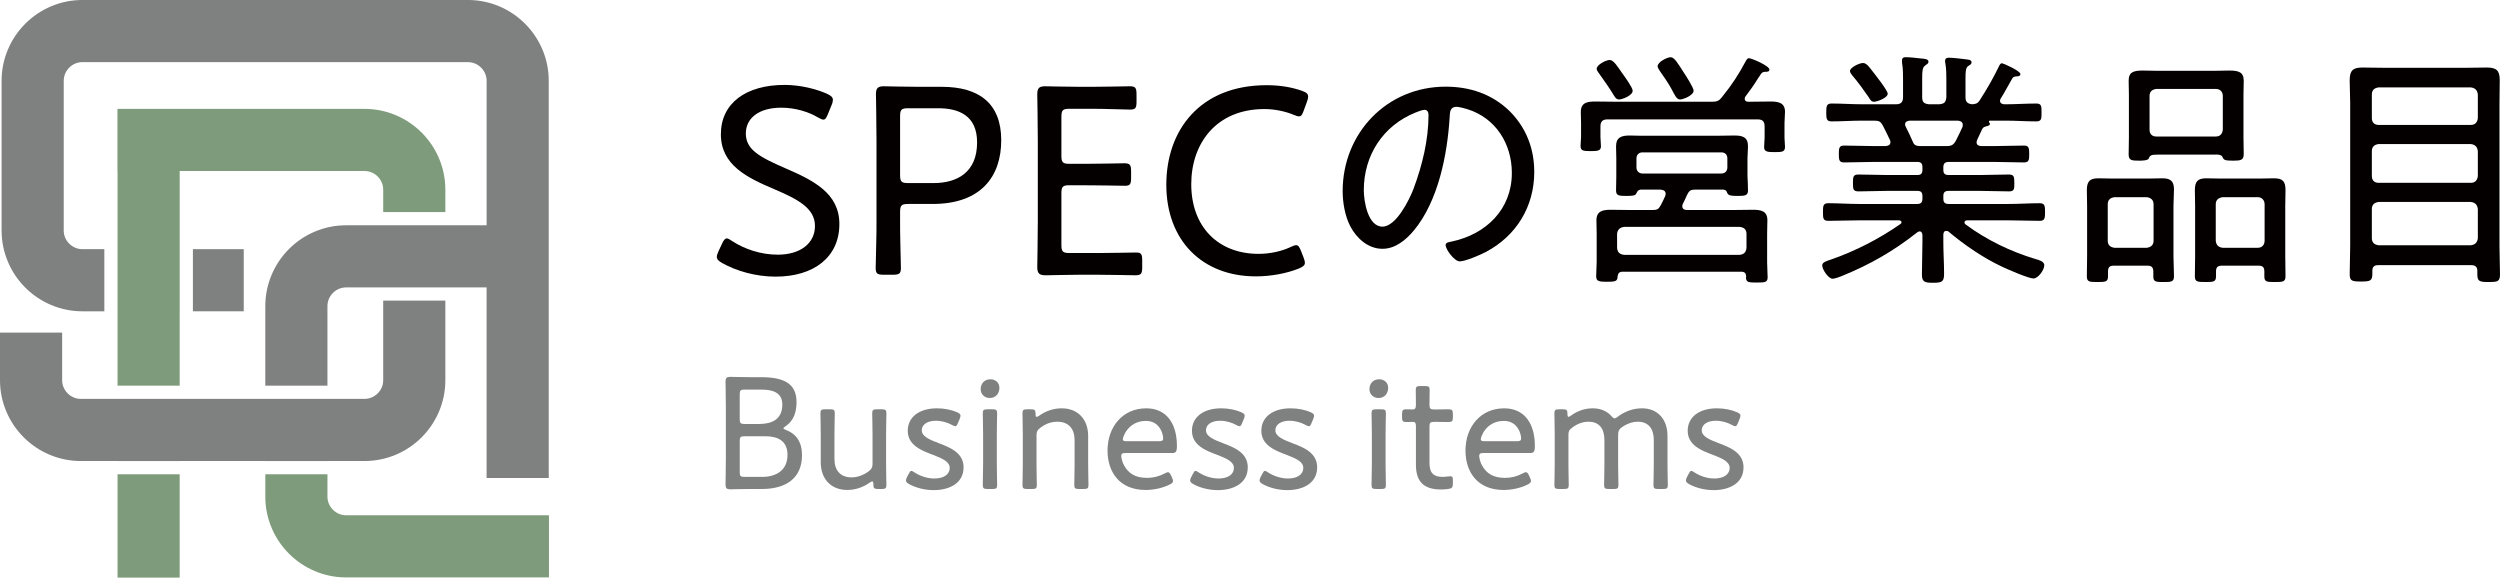 <?xml version="1.0" encoding="UTF-8"?>
<svg id="_レイヤー_1" data-name="レイヤー 1" xmlns="http://www.w3.org/2000/svg" viewBox="0 0 387.278 89.472">
  <defs>
    <style>
      .cls-1 {
        fill: #7f8080;
      }

      .cls-1, .cls-2, .cls-3 {
        stroke-width: 0px;
      }

      .cls-2 {
        fill: #7e9c7b;
      }

      .cls-3 {
        fill: #040000;
      }
    </style>
  </defs>
  <g>
    <path class="cls-1" d="M116.343,75.75c-1.175,0-3.049.05-3.225.05-.55,0-.725-.175-.725-.725,0-.175.05-2.799.05-4.249v-7.473c0-1.475-.05-4.074-.05-4.249,0-.55.175-.725.725-.725.175,0,2.05.05,3.225.05h1.549c3.449,0,5.499.925,5.499,3.849,0,1.425-.35,2.849-1.725,3.774-.2.125-.3.225-.3.3,0,.075.125.15.375.25,1.575.575,2.5,1.85,2.5,3.899,0,3.574-2.475,5.249-6.199,5.249h-1.699ZM114.593,64.928c0,.625.125.75.75.75h2.274c1.95,0,3.574-.7,3.574-3.024,0-1.95-1.675-2.299-3.249-2.299h-2.6c-.625,0-.75.125-.75.75v3.824ZM114.593,73.126c0,.625.125.75.75.75h2.725c2.174,0,3.924-1.025,3.924-3.399,0-2.199-1.5-2.899-3.474-2.899h-3.174c-.625,0-.75.125-.75.75v4.799Z"/>
    <path class="cls-1" d="M136.042,75.75c-.6,0-.75-.1-.75-.725,0-.325-.05-.45-.175-.45-.075,0-.2.05-.375.175-.975.7-2.175,1.149-3.5,1.149-2.524,0-4.099-1.725-4.099-4.274v-4.349c0-1.125-.05-2.924-.05-3.249,0-.525.15-.625.75-.625h.725c.6,0,.75.1.75.625,0,.325-.05,2.125-.05,3.249v3.824c0,1.75.899,2.85,2.649,2.85.875,0,1.799-.3,2.699-.975.425-.35.55-.575.55-1.149v-4.549c0-1.125-.05-2.924-.05-3.249,0-.525.15-.625.75-.625h.7c.6,0,.75.1.75.625,0,.325-.05,2.125-.05,3.249v4.599c0,1.125.05,2.924.05,3.249,0,.525-.15.625-.75.625h-.525Z"/>
    <path class="cls-1" d="M149.267,72.401c0,2.449-2.174,3.524-4.624,3.524-1.424,0-2.799-.375-3.799-.925-.35-.2-.5-.35-.5-.575,0-.125.05-.3.15-.5l.25-.475c.2-.375.275-.5.425-.5.125,0,.3.1.525.25.8.525,1.95.925,3.049.925,1.375,0,2.375-.575,2.375-1.65,0-.975-1.2-1.475-2.549-2-1.825-.675-3.949-1.5-3.949-3.749,0-2.099,1.75-3.474,4.524-3.474,1.2,0,2.299.25,3.099.6.375.175.55.3.55.55,0,.125-.05.275-.125.475l-.25.6c-.15.375-.25.55-.425.55-.125,0-.3-.075-.525-.2-.675-.375-1.574-.65-2.499-.65-1.25,0-2.175.55-2.175,1.475,0,.975,1.25,1.475,2.7,2.024,1.774.675,3.774,1.5,3.774,3.724Z"/>
    <path class="cls-1" d="M154.818,60.054c0,.875-.525,1.6-1.5,1.6-.775,0-1.4-.55-1.4-1.375s.55-1.524,1.5-1.524c.8,0,1.399.524,1.399,1.299ZM152.994,75.75c-.6,0-.75-.1-.75-.625,0-.4.05-2.349.05-3.249v-4.574c0-1.15-.05-2.924-.05-3.274,0-.525.15-.625.75-.625h.725c.6,0,.75.1.75.625,0,.325-.05,2.1-.05,3.274v4.574c0,1.025.05,2.899.05,3.249,0,.525-.15.625-.75.625h-.725Z"/>
    <path class="cls-1" d="M160.568,71.876c0,1.125.05,2.924.05,3.249,0,.525-.15.625-.75.625h-.725c-.6,0-.75-.1-.75-.625,0-.325.05-2.125.05-3.249v-4.574c0-1.15-.05-2.949-.05-3.274,0-.525.15-.625.75-.625h.55c.6,0,.725.1.725.725,0,.325.05.45.175.45.075,0,.2-.05.375-.175.975-.7,2.174-1.15,3.499-1.15,2.549,0,4.099,1.75,4.099,4.274v4.349c0,1.125.05,2.924.05,3.249,0,.525-.15.625-.75.625h-.7c-.6,0-.75-.1-.75-.625,0-.325.05-2.125.05-3.249v-3.699c0-1.75-.925-2.849-2.674-2.849-.875,0-1.774.275-2.649.95-.45.35-.575.575-.575,1.15v4.449Z"/>
    <path class="cls-1" d="M181.566,74.001c.1.225.15.375.15.5,0,.225-.15.375-.5.55-1.075.55-2.474.85-3.749.85-4.099,0-5.898-2.849-5.898-6.099,0-3.699,2.349-6.548,5.999-6.548,3.074,0,4.749,2.274,4.749,5.824,0,.925-.175,1.1-.75,1.1h-7.223c-.475,0-.65.1-.65.45,0,.275.15.975.425,1.449.7,1.275,1.75,1.95,3.599,1.95.95,0,1.899-.25,2.674-.675.25-.125.4-.2.55-.2.175,0,.3.15.475.524l.15.325ZM180.192,67.902c0-.275-.125-.825-.3-1.175-.425-.925-1.2-1.524-2.375-1.524-1.424,0-2.474.675-3.124,1.7-.225.375-.45.899-.45,1.149,0,.225.175.3.575.3h5.024c.475,0,.65-.1.65-.45Z"/>
    <path class="cls-1" d="M193.292,72.401c0,2.449-2.174,3.524-4.624,3.524-1.424,0-2.799-.375-3.799-.925-.35-.2-.5-.35-.5-.575,0-.125.05-.3.15-.5l.25-.475c.2-.375.275-.5.425-.5.125,0,.3.1.525.25.8.525,1.95.925,3.049.925,1.375,0,2.375-.575,2.375-1.65,0-.975-1.2-1.475-2.549-2-1.825-.675-3.949-1.5-3.949-3.749,0-2.099,1.75-3.474,4.524-3.474,1.2,0,2.299.25,3.099.6.375.175.55.3.55.55,0,.125-.05.275-.125.475l-.25.6c-.15.375-.25.55-.425.55-.125,0-.3-.075-.525-.2-.675-.375-1.574-.65-2.499-.65-1.25,0-2.175.55-2.175,1.475,0,.975,1.25,1.475,2.7,2.024,1.774.675,3.774,1.5,3.774,3.724Z"/>
    <path class="cls-1" d="M204.042,72.401c0,2.449-2.174,3.524-4.624,3.524-1.424,0-2.799-.375-3.799-.925-.35-.2-.5-.35-.5-.575,0-.125.05-.3.15-.5l.25-.475c.2-.375.275-.5.425-.5.125,0,.3.1.525.25.8.525,1.95.925,3.049.925,1.375,0,2.375-.575,2.375-1.65,0-.975-1.2-1.475-2.549-2-1.825-.675-3.949-1.5-3.949-3.749,0-2.099,1.75-3.474,4.524-3.474,1.2,0,2.299.25,3.099.6.375.175.55.3.55.55,0,.125-.05.275-.125.475l-.25.6c-.15.375-.25.55-.425.55-.125,0-.3-.075-.525-.2-.675-.375-1.574-.65-2.499-.65-1.25,0-2.175.55-2.175,1.475,0,.975,1.25,1.475,2.7,2.024,1.774.675,3.774,1.5,3.774,3.724Z"/>
    <path class="cls-1" d="M215.042,60.054c0,.875-.525,1.6-1.5,1.6-.775,0-1.4-.55-1.4-1.375s.55-1.524,1.5-1.524c.8,0,1.399.524,1.399,1.299ZM213.217,75.75c-.6,0-.75-.1-.75-.625,0-.4.05-2.349.05-3.249v-4.574c0-1.15-.05-2.924-.05-3.274,0-.525.15-.625.75-.625h.725c.6,0,.75.1.75.625,0,.325-.05,2.1-.05,3.274v4.574c0,1.025.05,2.899.05,3.249,0,.525-.15.625-.75.625h-.725Z"/>
    <path class="cls-1" d="M225.066,74.9c0,.625-.15.774-.75.85-.35.05-.725.075-1.075.075-2.849,0-3.899-1.375-3.899-3.849v-6.023c0-.45-.175-.6-.475-.6-.425,0-.9.025-1.075.025-.475,0-.6-.175-.6-.75v-.475c0-.575.125-.75.6-.75.175,0,.625.025,1.075.025.3,0,.475-.125.475-.75,0-.95-.025-1.925-.025-2.25,0-.525.125-.625.725-.625h.7c.6,0,.725.1.725.625,0,.325-.025,1.3-.025,2.25,0,.625.125.75.75.75h.375c.55,0,1.55-.025,1.725-.025.65,0,.775.1.775.75v.475c0,.649-.125.75-.775.75-.2,0-1.175-.025-1.725-.025h-.375c-.625,0-.75.125-.75.75v5.624c0,1.625.7,2.149,2.074,2.149.375,0,.9-.1,1.175-.1.325,0,.375.15.375.65v.475Z"/>
    <path class="cls-1" d="M237.016,74.001c.1.225.15.375.15.5,0,.225-.15.375-.5.55-1.075.55-2.474.85-3.749.85-4.099,0-5.898-2.849-5.898-6.099,0-3.699,2.349-6.548,5.999-6.548,3.074,0,4.749,2.274,4.749,5.824,0,.925-.175,1.1-.75,1.1h-7.223c-.475,0-.65.1-.65.45,0,.275.15.975.425,1.449.7,1.275,1.75,1.95,3.599,1.95.95,0,1.899-.25,2.674-.675.25-.125.4-.2.55-.2.175,0,.3.15.475.524l.15.325ZM235.641,67.902c0-.275-.125-.825-.3-1.175-.425-.925-1.2-1.524-2.375-1.524-1.424,0-2.474.675-3.124,1.7-.225.375-.45.899-.45,1.149,0,.225.175.3.575.3h5.024c.475,0,.65-.1.65-.45Z"/>
    <path class="cls-1" d="M242.967,71.876c0,1.125.05,2.924.05,3.249,0,.525-.15.625-.75.625h-.725c-.6,0-.75-.1-.75-.625,0-.325.05-2.125.05-3.249v-4.574c0-1.15-.05-2.949-.05-3.274,0-.525.15-.625.75-.625h.575c.575,0,.7.125.7.7,0,.325.05.475.175.475.075,0,.2-.075.375-.2.95-.7,2.1-1.125,3.374-1.125,1.225,0,2.225.45,2.875,1.2.225.25.35.35.5.35.125,0,.275-.075.5-.25,1.05-.8,2.35-1.3,3.749-1.3,2.475,0,3.949,1.75,3.949,4.274v4.349c0,1.125.05,2.924.05,3.249,0,.525-.15.625-.75.625h-.725c-.6,0-.75-.1-.75-.625,0-.325.05-2.125.05-3.249v-3.699c0-1.75-.8-2.849-2.5-2.849-.725,0-1.5.225-2.324.775-.625.425-.7.675-.7,1.424v4.349c0,1.125.05,2.924.05,3.249,0,.525-.15.625-.75.625h-.725c-.6,0-.75-.1-.75-.625,0-.325.05-2.125.05-3.249v-3.699c0-1.75-.775-2.849-2.475-2.849-.8,0-1.674.275-2.524.925-.45.325-.575.55-.575,1.125v4.499Z"/>
    <path class="cls-1" d="M270.09,72.401c0,2.449-2.174,3.524-4.624,3.524-1.424,0-2.799-.375-3.799-.925-.35-.2-.5-.35-.5-.575,0-.125.05-.3.15-.5l.25-.475c.2-.375.275-.5.425-.5.125,0,.3.1.525.25.8.525,1.95.925,3.049.925,1.375,0,2.375-.575,2.375-1.65,0-.975-1.2-1.475-2.549-2-1.825-.675-3.949-1.5-3.949-3.749,0-2.099,1.75-3.474,4.524-3.474,1.2,0,2.299.25,3.099.6.375.175.55.3.55.55,0,.125-.05.275-.125.475l-.25.6c-.15.375-.25.55-.425.55-.125,0-.3-.075-.525-.2-.675-.375-1.574-.65-2.499-.65-1.25,0-2.175.55-2.175,1.475,0,.975,1.25,1.475,2.7,2.024,1.774.675,3.774,1.5,3.774,3.724Z"/>
  </g>
  <g>
    <g>
      <g>
        <path class="cls-2" d="M27.836,48.224h0v-9.626h-0v-12.105h28.64c.384,0,.757.076,1.108.225.346.147.658.358.927.627.271.271.483.583.629.928.149.35.224.723.224,1.108v3.47h9.626v-3.47c0-1.686-.333-3.325-.99-4.872-.632-1.486-1.534-2.822-2.681-3.97-1.148-1.147-2.484-2.049-3.97-2.681-1.547-.658-3.187-.991-4.873-.991H18.193v9.626h.016v12.105h-0v9.626h0v11.52h9.626v-11.52Z"/>
        <path class="cls-2" d="M53.613,79.821c-.385,0-.758-.076-1.108-.224-.345-.147-.657-.358-.928-.629-.269-.269-.48-.581-.627-.927-.149-.351-.224-.724-.224-1.108v-3.468h-9.626v3.468c0,1.685.333,3.324.991,4.872.632,1.488,1.535,2.825,2.682,3.972,1.148,1.147,2.483,2.049,3.969,2.68,1.548.657,3.187.991,4.872.991h31.426v-9.626h-31.426Z"/>
        <rect class="cls-2" x="18.209" y="73.465" width="9.626" height="16.007"/>
      </g>
      <g>
        <path class="cls-1" d="M12.76,38.598c-.385,0-.758-.076-1.108-.224-.345-.147-.658-.358-.927-.628-.271-.271-.483-.583-.629-.928-.149-.35-.224-.723-.224-1.109V12.514c0-.385.075-.758.224-1.108.147-.345.359-.657.627-.927.271-.271.584-.482.928-.629.35-.149.723-.224,1.109-.224h59.733c.385,0,.758.076,1.108.224.345.147.658.358.927.628.271.271.483.583.629.928.149.35.224.723.224,1.109v22.383h-6.391v-.001h-9.626v.001h-5.75c-1.685,0-3.324.333-4.872.991-1.486.631-2.821,1.533-3.969,2.68-1.147,1.147-2.05,2.483-2.682,3.971-.657,1.548-.991,3.187-.991,4.872v12.332h9.626v-12.332c0-.385.076-.757.224-1.108.147-.346.358-.657.627-.927.271-.271.583-.482.928-.629.35-.149.723-.224,1.108-.224h5.75v.001h9.626v-.001h6.391v29.52h9.626V12.514c0-1.686-.333-3.325-.991-4.873-.631-1.486-1.533-2.821-2.682-3.971-1.147-1.147-2.482-2.048-3.969-2.68-1.548-.657-3.187-.991-4.873-.991H12.76c-1.686,0-3.325.333-4.873.991-1.487.632-2.821,1.533-3.97,2.681-1.147,1.148-2.049,2.483-2.68,3.97-.657,1.547-.99,3.186-.99,4.872v23.196c0,1.686.334,3.325.991,4.873.631,1.486,1.533,2.822,2.682,3.971,1.147,1.147,2.482,2.048,3.969,2.68,1.548.657,3.187.991,4.873.991h3.402v-9.626h-3.402Z"/>
        <rect class="cls-1" x="29.882" y="38.598" width="7.878" height="9.626"/>
        <path class="cls-1" d="M50.725,71.417h5.75c1.687,0,3.326-.333,4.872-.991,1.487-.631,2.822-1.533,3.972-2.683,1.147-1.148,2.049-2.483,2.679-3.968.658-1.547.991-3.186.991-4.872v-12.332h-9.626v12.332c0,.385-.075.758-.224,1.108-.146.345-.358.657-.627.926-.271.27-.583.482-.929.629-.35.149-.723.224-1.107.224h-5.75v-0h-9.626v0h-13.263v-0h-9.626v0h-5.695c-.385,0-.758-.076-1.108-.224-.345-.147-.657-.358-.927-.628-.27-.27-.481-.582-.629-.928-.149-.351-.224-.724-.224-1.108v-7.381H0v7.381c0,1.685.333,3.324.991,4.872.632,1.488,1.534,2.823,2.681,3.97,1.147,1.148,2.483,2.05,3.971,2.682,1.548.657,3.187.991,4.872.991h5.695v.002h9.626v-.002h13.263v.002h9.626v-.002Z"/>
      </g>
    </g>
    <g>
      <path class="cls-3" d="M130.028,34.705c0,5.125-3.948,8.149-9.872,8.149-3.108,0-6.091-.882-8.275-2.101-.588-.336-.84-.588-.84-.966,0-.21.084-.462.252-.84l.546-1.176c.252-.546.462-.84.757-.84.21,0,.462.168.84.42,1.933,1.26,4.453,2.1,7.058,2.1,3.444,0,5.755-1.722,5.755-4.453,0-2.772-2.73-4.159-6.26-5.671-4.158-1.765-8.317-3.697-8.317-8.528,0-4.831,3.907-7.645,9.872-7.645,2.437,0,4.915.63,6.595,1.386.631.294.883.546.883.924,0,.21-.042.462-.21.84l-.547,1.344c-.252.63-.42.882-.714.882-.168,0-.462-.126-.84-.336-1.387-.84-3.486-1.512-5.671-1.512-3.571,0-5.503,1.681-5.503,3.991,0,2.521,2.142,3.655,6.091,5.377,4.369,1.891,8.401,3.865,8.401,8.654Z"/>
      <path class="cls-3" d="M136.913,42.56c-1.008,0-1.26-.168-1.26-1.05,0-.336.042-2.017.084-3.739.042-1.26.042-2.604.042-3.613v-12.392c0-2.479-.084-6.889-.084-7.183,0-.924.294-1.218,1.218-1.218.294,0,3.444.084,5.419.084h3.57c5.756,0,9.2,2.562,9.2,8.275,0,5.587-3.108,9.872-10.628,9.872h-3.781c-1.05,0-1.26.21-1.26,1.26v1.302c0,1.008,0,2.353.042,3.613.042,1.722.084,3.402.084,3.739,0,.882-.252,1.05-1.26,1.05h-1.387ZM139.433,27.101c0,1.05.21,1.26,1.26,1.26h3.907c3.654,0,6.763-1.638,6.763-6.301,0-4.243-2.94-5.293-6.049-5.293h-4.621c-1.05,0-1.26.21-1.26,1.26v9.074Z"/>
      <path class="cls-3" d="M170.01,39.2c2.016,0,5.25-.084,6.007-.084.756,0,.924.252.924,1.218v1.05c0,1.008-.168,1.26-1.05,1.26-.673,0-3.865-.084-5.881-.084h-2.688c-1.681,0-4.663.084-5.251.084-.883,0-1.387-.126-1.387-1.218,0-.294.084-4.705.084-7.142v-12.56c0-2.479-.084-6.847-.084-7.141,0-.924.294-1.218,1.219-1.218.294,0,3.444.084,5.419.084h1.806c2.101,0,5.335-.084,5.881-.084.883,0,1.051.252,1.051,1.26v1.134c0,1.008-.168,1.218-1.051,1.218-.546,0-3.864-.126-5.881-.126h-3.444c-1.05,0-1.261.21-1.261,1.26v6.007c0,1.05.211,1.26,1.261,1.26h2.604c1.975,0,5.335-.084,5.881-.084.882,0,1.05.252,1.05,1.26v1.008c0,.966-.168,1.218-.924,1.218-.84,0-3.57-.084-8.611-.084-1.05,0-1.261.21-1.261,1.26v7.981c0,1.05.211,1.26,1.261,1.26h4.327Z"/>
      <path class="cls-3" d="M202.141,40.712c0,.378-.252.588-.924.882-1.891.756-4.285,1.218-6.68,1.218-8.275,0-13.862-5.545-13.862-14.199,0-8.401,5.167-15.416,15.543-15.416,2.017,0,3.864.294,5.503.882.672.252.924.462.924.882,0,.21-.042.42-.168.756l-.504,1.386c-.252.672-.378.924-.756.924-.168,0-.462-.084-.841-.252-1.302-.546-2.982-.882-4.494-.882-7.52,0-11.343,5.377-11.343,11.636,0,6.637,4.201,10.796,10.418,10.796,1.849,0,3.613-.42,4.957-1.05.42-.21.672-.294.883-.294.336,0,.504.294.756.924l.378.966c.126.336.21.63.21.84Z"/>
      <path class="cls-3" d="M233.851,17.207c2.574,2.574,3.822,5.811,3.822,9.438,0,5.343-2.769,9.906-7.527,12.402-.818.429-3.159,1.443-4.017,1.443-.819,0-2.185-1.833-2.185-2.535,0-.429.624-.468.976-.546,5.304-1.131,9.282-4.992,9.282-10.608,0-4.524-2.496-8.541-6.942-9.906-.352-.117-1.287-.351-1.639-.351-1.014,0-1.014.858-1.053,1.599-.351,5.772-1.755,12.987-5.538,17.551-1.209,1.443-2.847,2.847-4.875,2.847-2.224,0-4.018-1.638-4.992-3.51-.819-1.599-1.17-3.666-1.17-5.421,0-9.009,6.864-16.186,15.951-16.186,3.744,0,7.177,1.131,9.906,3.783ZM219.265,17.441c-5.031,2.028-7.996,6.63-7.996,12.013,0,1.716.624,5.655,2.887,5.655,2.105,0,4.134-4.095,4.797-5.812,1.404-3.744,2.34-7.683,2.34-11.505,0-.429-.194-.78-.624-.78-.351,0-1.092.312-1.403.429Z"/>
      <path class="cls-3" d="M274.216,15.725c1.17,0,2.301.117,2.301,1.599,0,.585-.077,1.131-.077,1.716v2.301c0,.39.077.975.077,1.404,0,.78-.429.819-1.599.819-1.092,0-1.638-.039-1.638-.78,0-.468.077-.936.077-1.443v-1.755c0-.78-.312-1.092-1.092-1.092h-23.245c-.74,0-1.092.312-1.092,1.092v1.638c0,.39.078,1.014.078,1.443,0,.702-.546.741-1.599.741-1.209,0-1.561-.078-1.561-.819,0-.468.078-.936.078-1.404v-2.145c0-.663-.039-1.17-.039-1.677,0-1.482,1.014-1.638,2.224-1.638,1.248,0,2.457.039,3.705.039h14.274c.818,0,1.17-.078,1.677-.741,1.521-1.872,2.535-3.432,3.666-5.538.117-.195.234-.468.507-.468.391,0,3.159,1.17,3.159,1.755,0,.351-.312.351-.624.351-.272,0-.507.078-.663.312-.896,1.287-.74,1.287-2.418,3.51-.078.156-.117.195-.117.351,0,.351.273.468.547.468,1.131,0,2.262-.039,3.393-.039ZM260.605,31.95c0,.429.351.585.702.585h6.942c1.092,0,2.223-.039,3.314-.039,1.17,0,2.224.156,2.224,1.599,0,.702-.039,1.404-.039,2.145v4.407c0,.507.078,1.95.078,2.301,0,.78-.391.819-1.678.819-1.17,0-1.677,0-1.677-.78,0-.039.039-.078.039-.117-.039-.546-.234-.78-.78-.78h-18.369c-.507,0-.702.234-.78.741,0,.741-.351.819-1.677.819-1.209,0-1.639-.078-1.639-.858,0-.234.078-1.872.078-2.262v-4.29c0-.702-.039-1.404-.039-2.106,0-1.443.976-1.638,2.224-1.638,1.092,0,2.223.039,3.314.039h3.12c.741,0,.976-.117,1.326-.78.234-.468.468-.897.663-1.365.039-.156.078-.234.078-.351,0-.507-.39-.624-.78-.663h-3.12c-.351.039-.468.234-.624.546-.155.351-.39.429-1.521.429-1.209,0-1.639-.039-1.639-.858,0-.741.039-1.482.039-2.223v-2.73c0-.624-.039-1.248-.039-1.872,0-1.443.897-1.677,2.146-1.677.546,0,1.17.039,1.794.039h11.622c.937,0,1.833-.039,2.77-.039,1.248,0,2.106.234,2.106,1.677,0,.624-.078,1.248-.078,1.872v2.73c.039.429.078,1.989.078,2.223,0,.819-.469.858-1.639.858-1.092,0-1.365-.078-1.56-.429-.117-.312-.195-.507-.585-.546h-4.407c-.741,0-.937.195-1.248.819-.195.468-.43.936-.663,1.404-.039.117-.078.234-.078.351ZM250.816,15.413c-.391,0-.585-.273-.78-.585-.702-1.17-1.521-2.34-2.34-3.471-.117-.195-.352-.429-.352-.702,0-.624,1.443-1.365,2.028-1.365s1.209,1.014,1.911,2.028c.351.468,1.638,2.262,1.638,2.73,0,.78-1.677,1.365-2.105,1.365ZM269.498,39.477c.663-.078.975-.39,1.053-1.053v-2.184c0-.702-.39-1.014-1.053-1.092h-17.902c-.624.078-1.014.39-1.092,1.053v2.223c.078.663.39.975,1.092,1.053h17.902ZM253.506,25.944c0,.546.391.936.937.936h12.207c.585,0,.937-.39.937-.936v-1.404c0-.585-.352-.937-.937-.937h-12.207c-.546,0-.937.351-.937.937v1.404ZM260.253,15.413c-.546,0-.818-.702-1.325-1.638-.43-.819-1.248-1.989-1.795-2.769-.116-.195-.351-.507-.351-.741,0-.663,1.482-1.404,2.028-1.404.585,0,1.17,1.053,2.028,2.379.312.468,1.521,2.34,1.521,2.808,0,.741-1.638,1.365-2.106,1.365Z"/>
      <path class="cls-3" d="M310.135,9.797c.156,0,2.847,1.17,2.847,1.677,0,.312-.351.351-.507.351-.351.039-.585.039-.741.312-.585.975-1.17,2.145-1.794,3.12-.078.117-.116.234-.116.351,0,.39.312.507.624.546h.272c1.561,0,3.159-.117,4.72-.117.818,0,.818.429.818,1.404,0,.936,0,1.365-.818,1.365-1.561,0-3.159-.117-4.72-.117h-2.496c-.078.039-.117.039-.117.156,0,.039.039.078.039.117.078.078.117.156.117.234,0,.234-.312.312-.507.351-.352.117-.507.117-.702.468-.273.546-.507,1.131-.78,1.677-.039.117-.078.234-.078.351,0,.429.312.546.663.585h2.106c1.521,0,3.042-.078,4.603-.078.779,0,.779.507.779,1.326,0,.78,0,1.287-.779,1.287-1.521,0-3.082-.078-4.603-.078h-7.099c-.585,0-.818.273-.818.819v.429c0,.546.233.78.818.78h4.875c1.482,0,2.965-.078,4.446-.078.819,0,.858.351.858,1.326,0,.897,0,1.287-.819,1.287-1.521,0-3.003-.078-4.485-.078h-4.875c-.585,0-.818.234-.818.78v.429c0,.585.233.819.818.819h9.321c1.6,0,3.198-.117,4.798-.117.779,0,.818.429.818,1.365s-.039,1.365-.818,1.365c-1.6,0-3.198-.078-4.798-.078h-6.435c-.195,0-.43.078-.43.312,0,.156.078.234.156.312,3.276,2.418,6.981,4.212,10.882,5.382.429.117,1.326.351,1.326.936,0,.78-.976,2.067-1.678,2.067-.741,0-3.978-1.404-4.797-1.794-2.925-1.365-5.851-3.354-8.347-5.46-.078-.078-.233-.117-.351-.117-.352,0-.429.234-.468.546v1.17c0,1.638.116,3.276.116,4.914,0,1.248-.312,1.404-1.716,1.404-1.287,0-1.716-.117-1.716-1.287,0-1.677.078-3.354.078-5.031v-1.092c-.039-.273-.117-.546-.43-.546-.155,0-.272.078-.39.156-3.705,2.925-7.332,4.992-11.739,6.786-.312.117-1.014.39-1.365.39-.624,0-1.599-1.404-1.599-2.067,0-.507.663-.663,1.326-.897,3.744-1.287,7.526-3.237,10.764-5.499.117-.078.195-.156.195-.273,0-.234-.234-.312-.429-.312h-6.124c-1.599,0-3.197.078-4.797.078-.819,0-.819-.429-.819-1.365,0-.897,0-1.365.819-1.365,1.6,0,3.198.117,4.797.117h9.01c.546,0,.78-.273.78-.819v-.429c0-.546-.234-.78-.78-.78h-4.68c-1.482,0-2.965.078-4.446.078-.819,0-.858-.351-.858-1.287,0-.975.039-1.326.858-1.326,1.481,0,2.964.078,4.446.078h4.68c.546,0,.78-.234.78-.78v-.429c0-.585-.234-.819-.78-.819h-6.786c-1.521,0-3.081.078-4.603.078-.779,0-.779-.507-.779-1.287,0-.819,0-1.326.779-1.326,1.521,0,3.081.078,4.603.078h1.872c.39-.039.741-.156.741-.624,0-.117-.039-.234-.078-.312-.352-.741-.702-1.482-1.092-2.223-.391-.702-.624-.78-1.443-.78h-1.794c-1.561,0-3.12.117-4.72.117-.779,0-.818-.429-.818-1.365,0-.975.039-1.404.818-1.404,1.6,0,3.159.117,4.72.117h5.265c.78,0,1.093-.351,1.093-1.092v-2.769c0-.819,0-1.638-.156-2.574v-.351c0-.429.233-.507.585-.507.663,0,1.638.117,2.301.195.546.039,1.209.078,1.209.507,0,.273-.194.351-.507.585-.429.312-.468.819-.468,1.989v2.925c0,.78.312,1.014,1.053,1.092h1.6c.779-.078,1.014-.312,1.092-1.092v-2.574c0-.897,0-1.794-.156-2.691-.039-.117-.039-.234-.039-.351,0-.429.273-.507.624-.507.507,0,2.224.195,2.77.273.312.039.702.078.702.468,0,.234-.195.351-.508.546-.39.273-.429.78-.429,1.989v2.847c0,.741.312,1.014,1.053,1.092.547-.039.819-.117,1.132-.585,1.131-1.755,2.145-3.51,3.042-5.382.078-.156.194-.39.429-.39ZM290.323,15.764c-.43,0-.585-.273-.897-.78-.78-1.131-1.599-2.262-2.496-3.315-.117-.156-.351-.429-.351-.663,0-.546,1.442-1.248,2.028-1.248.585,0,1.092.819,1.442,1.248.43.546,2.379,3.003,2.379,3.51,0,.663-1.677,1.248-2.105,1.248ZM301.516,22.629c.78,0,1.092-.156,1.481-.858.352-.702.702-1.404,1.015-2.106.039-.117.039-.195.039-.351,0-.429-.352-.585-.741-.624h-7.488c-.351.039-.702.156-.702.585,0,.156.039.234.117.39.351.702.702,1.404,1.014,2.145.195.546.43.819,1.209.819h4.057Z"/>
      <path class="cls-3" d="M333.574,42.051c0-.624-.273-.897-.897-.897h-5.226c-.624,0-.897.234-.897.897v.741c0,.858-.351.897-1.638.897s-1.639-.039-1.639-.897c0-1.014.039-2.067.039-3.081v-7.8c0-.819-.039-1.638-.039-2.457,0-1.326.43-1.833,1.756-1.833.74,0,1.521.039,2.262.039h5.46c.741,0,1.482-.039,2.224-.039,1.248,0,1.794.429,1.794,1.716,0,.858-.078,1.716-.078,2.574v7.8c0,1.014.078,2.028.078,3.081,0,.858-.391.897-1.6.897-1.092,0-1.599,0-1.599-.819v-.819ZM332.56,38.385c.624-.078,1.053-.429,1.053-1.092v-5.655c0-.663-.429-1.014-1.053-1.092h-4.992c-.663.078-1.054.429-1.054,1.092v5.655c0,.663.391,1.014,1.054,1.092h4.992ZM334.237,23.954c-.937,0-1.17.078-1.365.585-.117.351-1.17.351-1.482.351-1.17,0-1.638-.039-1.638-.975,0-.858.039-1.716.039-2.574v-6.708c0-.702-.039-1.404-.039-2.106,0-1.365.741-1.599,2.224-1.599.585,0,1.325.039,2.145.039h9.049c.818,0,1.56-.039,2.145-.039,1.482,0,2.263.234,2.263,1.599,0,.702-.039,1.404-.039,2.106v6.708c0,.858.039,1.677.039,2.535,0,.936-.469,1.014-1.639,1.014-1.326,0-1.443-.117-1.638-.546-.156-.429-.897-.429-1.248-.39h-8.814ZM332.989,20.094c0,.663.39,1.053,1.053,1.053h9.204c.663,0,1.015-.39,1.093-1.053v-5.227c0-.663-.43-1.092-1.093-1.092h-9.204c-.663.078-1.053.429-1.053,1.092v5.227ZM350.773,42.051c0-.663-.272-.897-.896-.897h-5.694c-.624,0-.897.234-.897.897v.741c0,.858-.351.897-1.638.897-1.248,0-1.638-.039-1.638-.897,0-1.014.039-2.067.039-3.081v-7.8c0-.819-.039-1.638-.039-2.457,0-1.326.429-1.833,1.755-1.833.78,0,1.521.039,2.262.039h6.007c.74,0,1.481-.039,2.223-.039,1.365,0,1.794.468,1.794,1.833,0,.819-.039,1.638-.039,2.457v7.8c0,1.014.039,2.067.039,3.081,0,.858-.39.897-1.638.897-1.326,0-1.639-.039-1.639-.897v-.741ZM349.759,38.385c.624,0,1.053-.429,1.053-1.092v-5.655c0-.624-.429-1.092-1.053-1.092h-5.421c-.663.078-1.093.429-1.093,1.092v5.655c.078.663.391,1.014,1.093,1.092h5.421Z"/>
      <path class="cls-3" d="M383.767,41.973c0-.624-.312-.897-.936-.897h-14.431c-.624,0-.897.273-.897.897v.468c0,1.092-.39,1.17-1.755,1.17s-1.755-.078-1.755-1.131c0-1.482.078-2.925.078-4.407V15.998c0-1.17-.078-2.379-.078-3.549,0-1.482.468-1.989,1.95-1.989,1.053,0,2.067.039,3.12.039h13.144c1.014,0,2.028-.039,3.042-.039,1.482,0,1.989.468,1.989,1.95,0,1.209-.039,2.379-.039,3.588v22.153c0,1.482.078,2.925.078,4.407,0,1.092-.468,1.131-1.755,1.131-1.365,0-1.756-.078-1.756-1.17v-.546ZM382.753,19.352c.663,0,1.014-.39,1.092-1.053v-3.667c-.078-.663-.429-1.014-1.092-1.092h-14.274c-.663.078-1.053.429-1.053,1.092v3.667c0,.663.39,1.053,1.053,1.053h14.274ZM367.426,27.27c0,.663.39,1.053,1.053,1.053h14.274c.663,0,1.014-.39,1.092-1.053v-3.861c-.078-.663-.429-1.014-1.092-1.092h-14.274c-.663.078-1.053.429-1.053,1.092v3.861ZM367.426,36.903c0,.663.39,1.014,1.053,1.092h14.274c.663-.078,1.014-.429,1.092-1.092v-4.524c-.078-.663-.429-1.014-1.092-1.092h-14.274c-.663.078-1.053.429-1.053,1.092v4.524Z"/>
    </g>
  </g>
</svg>